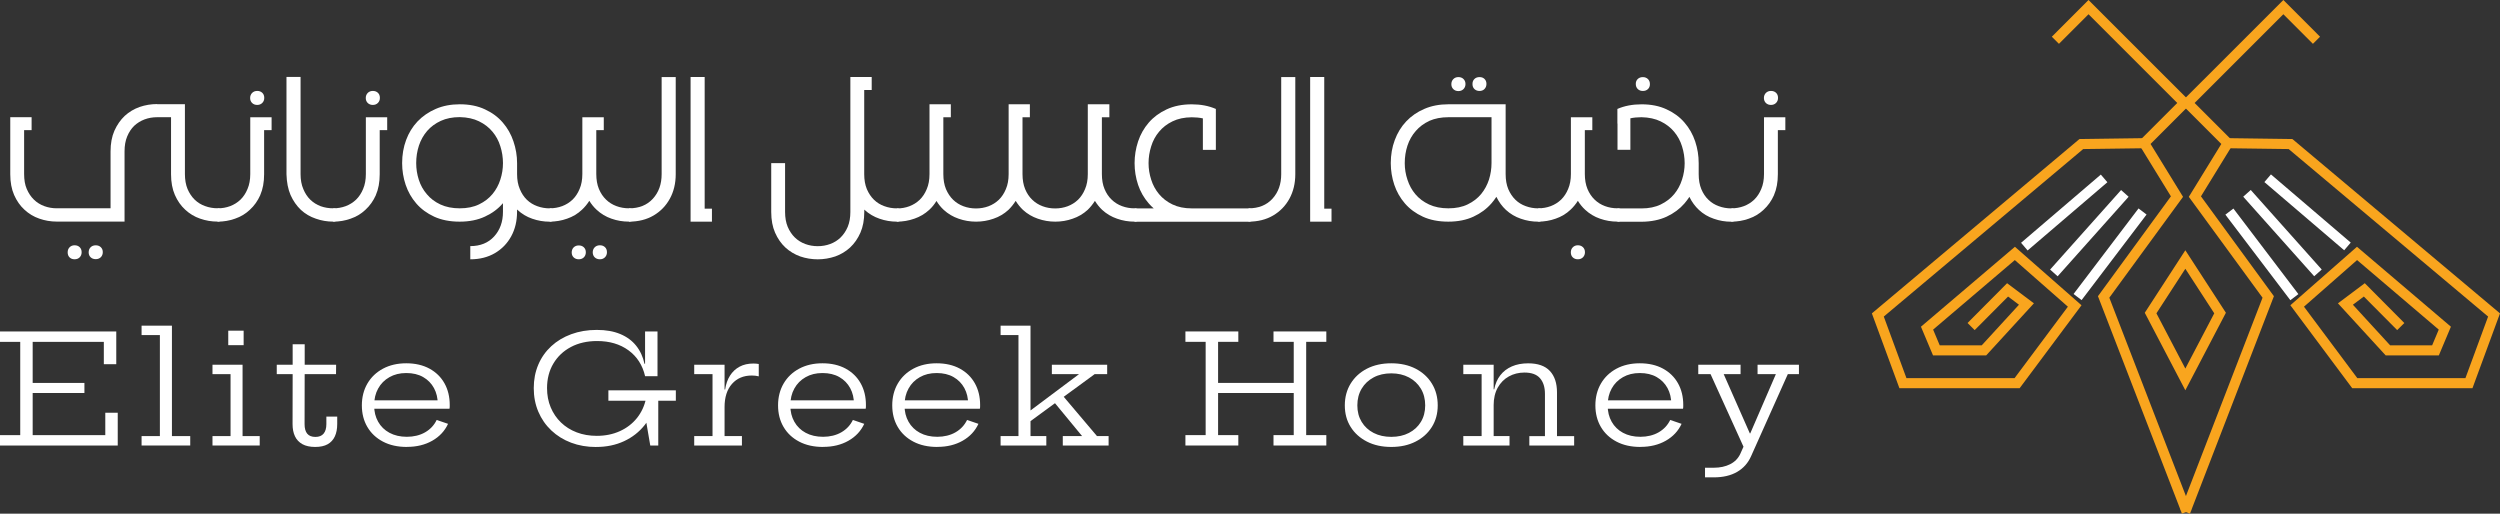 <svg xmlns="http://www.w3.org/2000/svg" id="Layer_1" data-name="Layer 1" viewBox="0 0 817.94 168.06"><rect x="0" y="0" width="817.94" height="168.06" fill="#333333" stroke="none"/><defs><style>      .cls-1 {        fill: #fff;      }      .cls-2 {        fill: #f9a51e;      }    </style></defs><g><polygon class="cls-2" points="716.5 168.06 713.42 166.87 740.25 97.4 716.13 64.4 726.76 47.1 713.36 33.69 747.06 0 759.06 12.01 756.73 14.34 747.06 4.66 718.03 33.69 730.94 46.6 720.1 64.24 743.97 96.91 716.5 168.06"></polygon><polygon class="cls-2" points="808.93 127.01 769.59 127.01 749.35 99.87 771.14 80.74 801.88 106.89 797.93 116.28 780.54 116.28 764.92 99.24 773.7 92.66 786.64 105.68 784.3 108 773.39 97.02 769.81 99.7 781.99 112.98 795.74 112.98 797.9 107.84 771.18 85.09 753.81 100.34 771.25 123.71 806.63 123.71 814.05 103.57 748.8 48.77 728.83 48.5 728.87 45.2 750.02 45.49 817.94 102.53 808.93 127.01"></polygon><rect class="cls-1" x="753.37" y="52.34" width="3.3" height="34.34" transform="translate(211.59 598.26) rotate(-49.48)"></rect><rect class="cls-1" x="745.13" y="58.84" width="3.3" height="34.88" transform="translate(138.76 516.52) rotate(-41.74)"></rect><rect class="cls-1" x="738.36" y="65.62" width="3.3" height="35.15" transform="translate(100.36 464.48) rotate(-37.21)"></rect><polygon class="cls-2" points="713.88 168.05 686.4 96.91 710.27 64.24 699.43 46.6 712.35 33.69 683.31 4.66 673.64 14.34 671.31 12.01 683.31 0 717.01 33.69 703.61 47.1 714.24 64.4 690.12 97.4 716.95 166.87 713.88 168.05"></polygon><polygon class="cls-2" points="660.78 127.01 621.44 127.01 612.43 102.53 680.35 45.49 701.5 45.2 701.54 48.5 681.57 48.77 616.33 103.57 623.74 123.71 659.12 123.71 676.56 100.34 659.2 85.09 632.47 107.84 634.63 112.98 648.38 112.98 660.56 99.7 656.99 97.02 646.07 108 643.73 105.68 656.67 92.66 665.45 99.24 649.83 116.28 632.44 116.28 628.49 106.89 659.23 80.74 681.02 99.87 660.78 127.01"></polygon><rect class="cls-1" x="658.18" y="67.86" width="34.34" height="3.3" transform="translate(116.95 455.67) rotate(-40.54)"></rect><rect class="cls-1" x="666.15" y="74.63" width="34.88" height="3.3" transform="translate(171.49 535.49) rotate(-48.25)"></rect><rect class="cls-1" x="672.79" y="81.55" width="35.15" height="3.3" transform="translate(206.61 582.7) rotate(-52.79)"></rect><path class="cls-2" d="M714.99,127.69l-13.27-25.36,13.27-20.45,13.27,20.45-13.27,25.36ZM705.53,102.51l9.46,18.07,9.46-18.07-9.46-14.58-9.46,14.58Z"></path></g><g><g><path class="cls-1" d="M10.34,38.36v4.21h-2.45v14.36c0,1.94.29,3.58.86,4.89.6,1.39,1.38,2.56,2.34,3.49.96.94,2.09,1.64,3.38,2.12,1.29.48,2.66.72,4.1.72h17.6v-18.61c0-2.59.42-4.85,1.26-6.77.86-1.92,1.99-3.54,3.38-4.86,1.42-1.3,3.05-2.27,4.89-2.92,1.82-.62,3.72-.94,5.69-.94v.04h9.11v22.86c0,1.87.29,3.5.86,4.89.6,1.39,1.38,2.56,2.34,3.49s2.09,1.63,3.38,2.09c1.3.48,2.66.72,4.1.72.6,0,1.11.22,1.53.65.42.43.63.95.63,1.55s-.21,1.08-.63,1.51c-.42.43-.93.65-1.53.65-1.97,0-3.87-.32-5.72-.97-1.82-.62-3.44-1.6-4.86-2.92-1.42-1.3-2.54-2.9-3.38-4.82-.84-1.92-1.26-4.19-1.26-6.8v-18.64h-4.57c-1.44,0-2.81.24-4.1.72-1.27.48-2.4,1.18-3.38,2.09-.96.94-1.73,2.1-2.3,3.49-.58,1.39-.86,3.02-.86,4.89v22.96h-22.17c-1.97,0-3.88-.32-5.72-.97-1.82-.62-3.44-1.6-4.86-2.92-1.42-1.3-2.54-2.9-3.38-4.82-.84-1.92-1.26-4.19-1.26-6.8v-18.64h6.98ZM26.08,84.18c-.42.43-.98.65-1.67.65s-1.22-.2-1.64-.61c-.42-.41-.63-.96-.63-1.66s.21-1.22.63-1.66c.42-.43.96-.65,1.64-.65s1.25.21,1.67.63c.42.42.63.96.63,1.64s-.21,1.22-.63,1.66ZM32.98,84.16c-.43.42-.98.63-1.66.63s-1.22-.2-1.66-.61c-.43-.41-.65-.95-.65-1.62s.22-1.25.65-1.67c.43-.42.98-.63,1.66-.63s1.23.2,1.66.61c.43.41.65.95.65,1.62s-.22,1.25-.65,1.67Z"></path><path class="cls-1" d="M85.17,63.81c-.86,1.92-2,3.53-3.42,4.82-1.39,1.32-3.01,2.29-4.86,2.92-1.82.65-3.72.97-5.69.97v-4.36c1.44,0,2.81-.24,4.1-.72,1.27-.48,2.4-1.19,3.38-2.12.96-.94,1.73-2.1,2.3-3.49.6-1.39.9-3.02.9-4.89v-18.57h6.98v4.21h-2.45v14.43c0,2.62-.42,4.88-1.26,6.8ZM85.81,33.68c-.43.43-.98.65-1.66.65s-1.22-.21-1.66-.63c-.43-.42-.65-.97-.65-1.64s.22-1.22.65-1.66c.43-.43.98-.65,1.66-.65s1.22.2,1.66.61c.43.41.65.96.65,1.66s-.22,1.22-.65,1.66Z"></path><path class="cls-1" d="M98.34,25.19v31.78c0,1.87.3,3.5.9,4.89.57,1.39,1.34,2.56,2.3,3.49.98.94,2.11,1.64,3.38,2.12,1.3.46,2.66.68,4.1.68.6,0,1.12.22,1.55.65.43.43.65.95.65,1.55s-.22,1.08-.65,1.51c-.43.43-.95.65-1.55.65-1.97,0-3.86-.32-5.69-.97-1.85-.62-3.48-1.58-4.89-2.88-1.39-1.32-2.52-2.94-3.38-4.86-.82-1.92-1.26-4.19-1.33-6.8v-31.82h4.61Z"></path><path class="cls-1" d="M122.99,63.81c-.86,1.92-2,3.53-3.42,4.82-1.39,1.32-3.01,2.29-4.86,2.92-1.82.65-3.72.97-5.69.97v-4.36c1.44,0,2.81-.24,4.1-.72,1.27-.48,2.4-1.19,3.38-2.12.96-.94,1.73-2.1,2.3-3.49.6-1.39.9-3.02.9-4.89v-18.57h6.98v4.21h-2.45v14.43c0,2.62-.42,4.88-1.26,6.8ZM123.64,33.68c-.43.43-.98.65-1.66.65s-1.22-.21-1.66-.63c-.43-.42-.65-.97-.65-1.64s.22-1.22.65-1.66c.43-.43.98-.65,1.66-.65s1.22.2,1.66.61c.43.41.65.96.65,1.66s-.22,1.22-.65,1.66Z"></path><path class="cls-1" d="M164.57,66.47l-.07.07c-1.54,1.8-3.48,3.24-5.83,4.32-2.35,1.1-5.11,1.66-8.28,1.66s-5.94-.54-8.31-1.62c-2.35-1.08-4.31-2.52-5.87-4.32-1.56-1.8-2.72-3.84-3.49-6.12-.77-2.3-1.15-4.67-1.15-7.09,0-2.69.43-5.21,1.3-7.56.86-2.33,2.11-4.35,3.74-6.08,1.66-1.73,3.65-3.1,5.97-4.1,2.33-1.01,4.94-1.51,7.85-1.51,3.14,0,5.89.55,8.24,1.66,2.35,1.08,4.29,2.52,5.83,4.32,1.56,1.8,2.72,3.85,3.49,6.15.79,2.33,1.19,4.69,1.19,7.09v3.64c0,1.87.3,3.5.9,4.89.57,1.39,1.34,2.56,2.3,3.49.98.94,2.11,1.63,3.38,2.09,1.3.48,2.66.72,4.1.72.6,0,1.11.22,1.53.65.42.43.63.95.63,1.55s-.21,1.08-.63,1.51c-.42.43-.93.65-1.53.65-1.97,0-3.87-.32-5.72-.97-1.82-.62-3.44-1.6-4.86-2.92-.05-.02-.08-.06-.11-.11v.79c0,3-.64,5.66-1.91,7.99-1.27,2.33-3.05,4.16-5.34,5.51-2.29,1.34-4.97,2.02-8.05,2.02v-4.32c3.29,0,5.89-1.06,7.81-3.17,1.92-2.11,2.88-4.79,2.88-8.03v-2.84ZM163.7,47.86c-.55-1.8-1.41-3.4-2.59-4.79-1.15-1.39-2.62-2.52-4.39-3.38-1.75-.86-3.85-1.32-6.3-1.37-2.35,0-4.42.41-6.19,1.22-1.78.82-3.26,1.91-4.46,3.28-1.2,1.39-2.1,2.99-2.7,4.79-.6,1.82-.9,3.74-.9,5.76,0,1.87.29,3.7.86,5.47.58,1.78,1.45,3.35,2.63,4.71,1.15,1.39,2.63,2.51,4.43,3.35s3.91,1.26,6.33,1.26,4.56-.43,6.33-1.3c1.78-.86,3.24-1.99,4.39-3.38s2-2.96,2.56-4.72c.58-1.78.86-3.57.86-5.4s-.29-3.71-.86-5.51Z"></path><path class="cls-1" d="M197.54,38.36v4.21h-2.45v14.36c0,1.87.29,3.5.86,4.89.58,1.39,1.36,2.56,2.34,3.49.96.94,2.09,1.64,3.38,2.12s2.66.72,4.1.72c.6,0,1.11.22,1.53.65.42.43.63.95.63,1.55s-.21,1.08-.63,1.51c-.42.43-.93.65-1.53.65-1.99,0-3.9-.32-5.72-.97-1.82-.62-3.44-1.6-4.86-2.92-.91-.84-1.7-1.81-2.38-2.92-.7,1.1-1.5,2.08-2.41,2.92-1.39,1.32-3.01,2.29-4.86,2.92-1.82.65-3.72.97-5.69.97v-4.36c1.44,0,2.81-.24,4.1-.72,1.27-.48,2.4-1.19,3.38-2.12.96-.94,1.73-2.1,2.3-3.49.6-1.39.9-3.02.9-4.89v-18.57h6.98ZM191.02,84.2c-.43.42-.98.63-1.66.63s-1.22-.2-1.66-.61-.65-.95-.65-1.62.22-1.25.65-1.67.98-.63,1.66-.63,1.22.2,1.66.61c.43.41.65.95.65,1.62s-.22,1.25-.65,1.67ZM197.93,84.18c-.43.43-.98.65-1.66.65s-1.26-.21-1.69-.63c-.43-.42-.65-.97-.65-1.64s.22-1.22.65-1.66c.43-.43,1-.65,1.69-.65s1.22.2,1.66.61.65.96.65,1.66-.22,1.22-.65,1.66Z"></path><path class="cls-1" d="M216.47,25.22h4.61v31.78c0,3-.64,5.66-1.91,7.99-1.27,2.33-3.05,4.16-5.33,5.51-2.28,1.34-4.97,2.02-8.06,2.02v-4.36c3.31,0,5.92-1.05,7.83-3.15s2.86-4.77,2.86-8.01v-31.78Z"></path><path class="cls-1" d="M225.94,72.52V25.19h4.61v43.08h2.38v4.25h-6.98Z"></path><path class="cls-1" d="M294.99,68.81c.42.43.63.94.63,1.51s-.21,1.12-.63,1.55c-.42.43-.93.65-1.53.65-1.97,0-3.87-.32-5.72-.97-1.82-.62-3.44-1.58-4.86-2.88-.05-.02-.08-.06-.11-.11v.79c0,2.59-.42,4.85-1.26,6.77-.84,1.92-1.97,3.54-3.38,4.86-1.42,1.3-3.03,2.27-4.86,2.92-1.85.62-3.76.94-5.72.94s-3.88-.31-5.72-.94c-1.82-.65-3.44-1.62-4.86-2.92-1.42-1.32-2.54-2.94-3.38-4.86-.84-1.92-1.26-4.18-1.26-6.77v-15.98h4.53v15.98c0,1.85.29,3.47.86,4.86.6,1.39,1.38,2.56,2.34,3.49s2.09,1.64,3.38,2.12c1.29.48,2.66.72,4.1.72s2.81-.24,4.1-.72c1.3-.48,2.42-1.19,3.38-2.12.96-.94,1.74-2.1,2.34-3.49.57-1.39.86-3.01.86-4.86V25.19h6.98v4.25h-2.45v27.54c0,1.87.29,3.5.86,4.89.6,1.39,1.38,2.56,2.34,3.49s2.09,1.63,3.38,2.09c1.3.48,2.66.72,4.1.72.6,0,1.11.22,1.53.65Z"></path><path class="cls-1" d="M362.96,34.12v4.25h-2.45v18.57c0,1.9.29,3.53.86,4.89.57,1.39,1.35,2.56,2.34,3.49.96.94,2.09,1.64,3.38,2.12,1.3.48,2.66.72,4.1.72.6,0,1.11.22,1.53.65.42.43.63.95.63,1.55s-.21,1.11-.63,1.53c-.42.42-.93.63-1.53.63-1.99,0-3.9-.32-5.72-.97-1.82-.62-3.44-1.58-4.86-2.88-.91-.86-1.7-1.85-2.38-2.95-.7,1.1-1.49,2.09-2.38,2.95-1.42,1.3-3.05,2.26-4.89,2.88-1.82.65-3.72.97-5.69.97s-3.87-.32-5.72-.97c-1.82-.62-3.44-1.58-4.86-2.88-.91-.86-1.7-1.85-2.38-2.95-.7,1.1-1.49,2.09-2.38,2.95-1.41,1.3-3.03,2.26-4.86,2.88-1.85.65-3.75.97-5.72.97s-3.88-.32-5.72-.97c-1.82-.62-3.44-1.58-4.86-2.88-.91-.84-1.7-1.81-2.38-2.92-.67,1.1-1.46,2.08-2.38,2.92-1.42,1.3-3.04,2.26-4.86,2.88-1.85.65-3.76.97-5.72.97v-4.32c1.44,0,2.81-.24,4.1-.72,1.27-.48,2.4-1.19,3.38-2.12.96-.94,1.73-2.1,2.3-3.49.6-1.39.9-3.02.9-4.89v-22.86h6.98v4.25h-2.45v18.61c0,1.87.29,3.5.86,4.89.6,1.39,1.38,2.56,2.34,3.49s2.09,1.64,3.38,2.12c1.3.48,2.66.72,4.1.72s2.81-.24,4.1-.72c1.27-.48,2.4-1.19,3.38-2.12.96-.94,1.73-2.1,2.3-3.49.6-1.39.9-3.02.9-4.89v-22.86h6.95v4.25h-2.41v18.61c0,1.87.29,3.5.86,4.89.57,1.39,1.35,2.56,2.34,3.49.96.94,2.09,1.64,3.38,2.12,1.29.48,2.66.72,4.1.72s2.81-.24,4.1-.72c1.27-.48,2.4-1.19,3.38-2.12.96-.94,1.73-2.1,2.3-3.49.6-1.39.9-3.02.9-4.89v-22.86h6.98Z"></path><path class="cls-1" d="M393.55,49.02v-10.29c-1.13-.24-2.34-.36-3.63-.36-2.45.02-4.55.47-6.3,1.33-1.78.86-3.24,1.99-4.39,3.38-1.18,1.39-2.04,2.99-2.59,4.79-.57,1.8-.86,3.63-.86,5.51s.29,3.62.86,5.4c.55,1.75,1.4,3.32,2.56,4.72s2.62,2.52,4.39,3.38c1.78.86,3.89,1.3,6.34,1.3h18.57c.57,0,1.08.22,1.51.65.43.43.65.95.65,1.55s-.22,1.08-.65,1.51-.94.65-1.51.65h-37.29v-4.36h6.26c-.58-.5-1.12-1.04-1.62-1.62-1.56-1.78-2.72-3.8-3.49-6.08-.77-2.3-1.15-4.67-1.15-7.09s.38-4.8,1.15-7.13c.77-2.3,1.93-4.35,3.49-6.15,1.56-1.8,3.5-3.24,5.83-4.32,2.35-1.1,5.1-1.66,8.24-1.66,2.93,0,5.55.5,7.88,1.51v13.39h-4.25Z"></path><path class="cls-1" d="M419.18,25.22h4.61v31.78c0,3-.64,5.66-1.91,7.99-1.27,2.33-3.05,4.16-5.33,5.51-2.28,1.34-4.97,2.02-8.06,2.02v-4.36c3.31,0,5.92-1.05,7.83-3.15s2.86-4.77,2.86-8.01v-31.78Z"></path><path class="cls-1" d="M428.65,72.52V25.19h4.61v43.08h2.38v4.25h-6.98Z"></path><path class="cls-1" d="M487.96,66.54c-1.56,1.8-3.5,3.24-5.83,4.32-2.35,1.1-5.11,1.66-8.28,1.66s-5.96-.54-8.31-1.62c-2.35-1.08-4.31-2.52-5.87-4.32-1.56-1.8-2.72-3.84-3.49-6.12-.77-2.3-1.15-4.67-1.15-7.09,0-2.69.43-5.2,1.3-7.52.86-2.35,2.11-4.39,3.74-6.12,1.63-1.73,3.61-3.1,5.94-4.1,2.33-1.01,4.96-1.51,7.88-1.51h18.72v22.86c0,1.87.29,3.5.86,4.89.6,1.39,1.38,2.56,2.34,3.49.96.94,2.09,1.63,3.38,2.09,1.3.48,2.66.72,4.1.72.6,0,1.11.22,1.53.65.42.43.63.94.63,1.51s-.21,1.12-.63,1.55c-.42.43-.93.65-1.53.65-1.97,0-3.88-.32-5.72-.97-1.82-.62-3.44-1.58-4.86-2.88-1.27-1.18-2.31-2.6-3.13-4.28-.48.74-1.02,1.46-1.62,2.16ZM467.66,39.55c-1.78.82-3.26,1.92-4.46,3.31-1.2,1.37-2.1,2.95-2.7,4.75-.6,1.82-.9,3.74-.9,5.76,0,1.87.3,3.7.9,5.47.58,1.78,1.44,3.35,2.59,4.71,1.17,1.39,2.66,2.51,4.46,3.35s3.91,1.26,6.33,1.26,4.56-.43,6.33-1.3c1.78-.86,3.24-1.99,4.39-3.38,1.13-1.39,1.98-2.96,2.56-4.72.55-1.78.83-3.57.83-5.4v-15.01h-14.11c-2.35,0-4.43.4-6.23,1.19ZM478.82,29.15c-.43.43-.98.65-1.66.65s-1.22-.21-1.66-.63-.65-.97-.65-1.64.22-1.22.65-1.66c.43-.43.98-.65,1.66-.65s1.23.21,1.66.63c.43.42.65.97.65,1.64s-.22,1.22-.65,1.66ZM485.71,29.11c-.42.43-.97.65-1.64.65s-1.22-.2-1.66-.61-.65-.96-.65-1.66.21-1.22.63-1.64c.42-.42.98-.63,1.67-.63s1.22.2,1.64.61c.42.41.63.95.63,1.62s-.21,1.22-.63,1.66Z"></path><path class="cls-1" d="M520.97,38.36v4.21h-2.45v14.36c0,1.87.29,3.5.86,4.89.58,1.39,1.36,2.56,2.34,3.49.96.94,2.09,1.64,3.38,2.12s2.66.72,4.1.72c.6,0,1.11.22,1.53.65.42.43.63.95.63,1.55s-.21,1.08-.63,1.51c-.42.43-.93.65-1.53.65-1.99,0-3.9-.32-5.72-.97-1.82-.62-3.44-1.6-4.86-2.92-.91-.84-1.7-1.81-2.38-2.92-.7,1.1-1.5,2.08-2.41,2.92-1.39,1.32-3.01,2.29-4.86,2.92-1.82.65-3.72.97-5.69.97v-4.36c1.44,0,2.81-.24,4.1-.72,1.27-.48,2.4-1.19,3.38-2.12.96-.94,1.73-2.1,2.3-3.49.6-1.39.9-3.02.9-4.89v-18.57h6.98ZM517.91,84.18c-.43.43-.98.65-1.66.65s-1.22-.2-1.66-.61-.65-.96-.65-1.66.22-1.22.65-1.66.98-.65,1.66-.65,1.22.21,1.66.63c.43.42.65.96.65,1.64s-.22,1.22-.65,1.66Z"></path><path class="cls-1" d="M533.42,38.69v10.33h-4.21v-8.6l-.04.04v-4.82c2.33-1.01,4.97-1.51,7.92-1.51,3.12,0,5.86.55,8.21,1.66,2.35,1.08,4.3,2.52,5.83,4.32,1.56,1.8,2.72,3.85,3.49,6.15.77,2.3,1.15,4.68,1.15,7.13v3.6c0,1.87.29,3.5.86,4.89.58,1.39,1.35,2.56,2.34,3.49.96.94,2.09,1.63,3.38,2.09,1.29.48,2.66.72,4.1.72.58,0,1.08.22,1.51.65.43.43.65.94.65,1.51,0,.62-.22,1.15-.65,1.57s-.95.63-1.55.63c-1.97,0-3.86-.32-5.69-.97-1.85-.62-3.47-1.58-4.86-2.88-1.27-1.18-2.32-2.6-3.13-4.28-.48.74-1.02,1.46-1.62,2.16-1.54,1.78-3.48,3.22-5.83,4.32-2.33,1.08-5.05,1.63-8.17,1.66h-7.92v-4.36h7.88c2.42,0,4.52-.43,6.3-1.3,1.78-.86,3.24-1.99,4.39-3.38s2-2.98,2.56-4.75c.57-1.75.86-3.54.86-5.36s-.29-3.71-.86-5.51c-.55-1.8-1.42-3.4-2.59-4.79-1.15-1.39-2.62-2.52-4.39-3.38-1.75-.86-3.85-1.32-6.3-1.37-1.3,0-2.51.12-3.64.36ZM535.84,25.84c.43-.41.98-.61,1.66-.61s1.22.21,1.66.63.65.98.65,1.67-.22,1.21-.65,1.62-.98.61-1.66.61-1.23-.21-1.66-.63c-.43-.42-.65-.98-.65-1.67s.22-1.21.65-1.62Z"></path><path class="cls-1" d="M580.43,63.81c-.86,1.92-2,3.53-3.42,4.82-1.39,1.32-3.01,2.29-4.86,2.92-1.82.65-3.72.97-5.69.97v-4.36c1.44,0,2.81-.24,4.1-.72,1.27-.48,2.4-1.19,3.38-2.12.96-.94,1.73-2.1,2.3-3.49.6-1.39.9-3.02.9-4.89v-18.57h6.98v4.21h-2.45v14.43c0,2.62-.42,4.88-1.26,6.8ZM581.08,33.68c-.43.43-.98.65-1.66.65s-1.22-.21-1.66-.63c-.43-.42-.65-.97-.65-1.64s.22-1.22.65-1.66c.43-.43.98-.65,1.66-.65s1.22.2,1.66.61c.43.41.65.96.65,1.66s-.22,1.22-.65,1.66Z"></path></g><g><path class="cls-1" d="M34.45,135.04h4.07v10.72H0v-3.4h6.62v-30.52H0v-3.4h38.04v10.72h-4.07v-7.32H10.69v30.52h23.76v-7.32ZM27.62,125.28v3.3H8.91v-3.3h18.7Z"></path><path class="cls-1" d="M56.25,142.68h5.99v3.08h-15.92v-3.08h5.99v-33.05h-5.99v-3.08h9.93v36.13Z"></path><path class="cls-1" d="M79.36,142.68h5.61v3.08h-15.45v-3.08h5.91v-20.27h-5.91v-3.08h9.84v23.35ZM74.68,108.19h5.03v4.74h-5.03v-4.74Z"></path><path class="cls-1" d="M99.65,138.76c0,1.39.29,2.44.87,3.14.58.7,1.48,1.05,2.68,1.05s2.08-.36,2.68-1.08.9-1.76.9-3.11v-2.46h3.55v2.43c0,1.59-.26,2.94-.78,4.06-.52,1.12-1.31,1.97-2.36,2.56s-2.42.88-4.07.88-3.09-.3-4.18-.91-1.91-1.46-2.43-2.57c-.53-1.11-.79-2.44-.79-3.99l.03-16.35h-5.2v-3.08h5.2v-6.7h3.94v6.7h10.28l-.03,3.08h-10.26l-.03,16.35Z"></path><path class="cls-1" d="M133.12,146.23c-3.01,0-5.62-.58-7.82-1.74-2.21-1.16-3.91-2.76-5.11-4.8s-1.8-4.4-1.8-7.06.61-5.08,1.82-7.15c1.21-2.07,2.91-3.69,5.09-4.86,2.18-1.17,4.72-1.76,7.62-1.76s5.44.58,7.58,1.74c2.13,1.16,3.77,2.76,4.92,4.81,1.15,2.05,1.72,4.42,1.72,7.1,0,.31,0,.56-.01.74,0,.18-.03.34-.07.47h-3.88c.02-.2.03-.42.04-.66,0-.24.01-.52.01-.83,0-1.97-.41-3.72-1.24-5.25-.83-1.53-2.01-2.73-3.54-3.61-1.53-.88-3.37-1.32-5.52-1.32s-3.94.45-5.52,1.35c-1.59.9-2.82,2.14-3.69,3.72-.88,1.58-1.31,3.41-1.31,5.5s.43,3.8,1.3,5.35c.87,1.55,2.1,2.76,3.71,3.63s3.51,1.31,5.71,1.31,4.29-.49,5.98-1.48c1.69-.98,2.94-2.33,3.76-4.03l3.72,1.27c-1.08,2.33-2.79,4.17-5.15,5.52-2.36,1.35-5.12,2.02-8.27,2.02ZM120.87,133.72v-2.75h24.99l1.15,2.75h-26.14Z"></path><path class="cls-1" d="M195.05,146.25c-2.97,0-5.7-.47-8.19-1.41-2.49-.94-4.65-2.28-6.48-4.01-1.83-1.73-3.25-3.77-4.25-6.12-1-2.35-1.5-4.92-1.5-7.72s.5-5.36,1.49-7.69,2.41-4.34,4.24-6.03,4.01-3,6.54-3.93c2.52-.93,5.31-1.4,8.35-1.4s5.51.45,7.66,1.34,3.89,2.17,5.22,3.83c1.33,1.66,2.24,3.63,2.73,5.92h1.29l-1.09,4.04c-.84-3.61-2.65-6.42-5.43-8.45-2.78-2.03-6.2-3.04-10.27-3.04-3.26,0-6.12.65-8.57,1.95-2.45,1.3-4.37,3.11-5.74,5.42-1.38,2.32-2.07,5-2.07,8.04,0,2.3.4,4.4,1.2,6.3.8,1.9,1.92,3.55,3.36,4.94,1.44,1.39,3.15,2.47,5.14,3.23,1.99.76,4.17,1.14,6.56,1.14,2.79,0,5.3-.51,7.55-1.53s4.11-2.44,5.59-4.28c1.48-1.84,2.48-3.99,2.99-6.45l3.12.79c-.58,3.03-1.77,5.67-3.57,7.94-1.8,2.27-4.05,4.03-6.75,5.28-2.71,1.26-5.75,1.89-9.12,1.89ZM199.05,131.12v-3.42h22.07v3.42h-22.07ZM211.05,123.08v-14.64h4.07v14.64h-4.07ZM212.75,145.76l-1.48-8.66v-9.26h4.1v17.92h-2.63Z"></path><path class="cls-1" d="M237.05,142.68h5.69v3.08h-15.61v-3.08h5.99v-20.27h-5.99v-3.08h9.93v23.35ZM248.24,123.13c-.33-.08-.68-.15-1.05-.2-.37-.05-.78-.07-1.22-.07-2.7,0-4.86.91-6.48,2.74-1.62,1.83-2.43,4.36-2.43,7.61l-.93-5.78h1.12c.26-1.75.78-3.26,1.59-4.53s1.85-2.24,3.13-2.93,2.79-1.03,4.53-1.03c.33,0,.62.01.89.04s.55.06.86.11v4.04Z"></path><path class="cls-1" d="M269.29,146.23c-3.01,0-5.62-.58-7.82-1.74-2.21-1.16-3.91-2.76-5.11-4.8s-1.8-4.4-1.8-7.06.61-5.08,1.82-7.15c1.21-2.07,2.91-3.69,5.09-4.86,2.18-1.17,4.72-1.76,7.62-1.76s5.44.58,7.58,1.74c2.13,1.16,3.77,2.76,4.92,4.81,1.15,2.05,1.72,4.42,1.72,7.1,0,.31,0,.56-.01.74,0,.18-.03.34-.07.47h-3.88c.02-.2.03-.42.04-.66,0-.24.01-.52.01-.83,0-1.97-.41-3.72-1.24-5.25-.83-1.53-2.01-2.73-3.54-3.61-1.53-.88-3.37-1.32-5.52-1.32s-3.94.45-5.52,1.35c-1.59.9-2.82,2.14-3.69,3.72-.88,1.58-1.31,3.41-1.31,5.5s.43,3.8,1.3,5.35c.87,1.55,2.1,2.76,3.71,3.63s3.51,1.31,5.71,1.31,4.29-.49,5.98-1.48c1.69-.98,2.94-2.33,3.76-4.03l3.72,1.27c-1.08,2.33-2.79,4.17-5.15,5.52-2.36,1.35-5.12,2.02-8.27,2.02ZM257.04,133.72v-2.75h24.99l1.15,2.75h-26.14Z"></path><path class="cls-1" d="M306.65,146.23c-3.01,0-5.62-.58-7.82-1.74-2.21-1.16-3.91-2.76-5.11-4.8s-1.8-4.4-1.8-7.06.61-5.08,1.82-7.15c1.21-2.07,2.91-3.69,5.09-4.86,2.18-1.17,4.72-1.76,7.62-1.76s5.44.58,7.58,1.74c2.13,1.16,3.77,2.76,4.92,4.81,1.15,2.05,1.72,4.42,1.72,7.1,0,.31,0,.56-.01.74,0,.18-.03.34-.07.47h-3.88c.02-.2.03-.42.04-.66,0-.24.01-.52.01-.83,0-1.97-.41-3.72-1.24-5.25-.83-1.53-2.01-2.73-3.54-3.61-1.53-.88-3.37-1.32-5.52-1.32s-3.94.45-5.52,1.35c-1.59.9-2.82,2.14-3.69,3.72-.88,1.58-1.31,3.41-1.31,5.5s.43,3.8,1.3,5.35c.87,1.55,2.1,2.76,3.71,3.63s3.51,1.31,5.71,1.31,4.29-.49,5.98-1.48c1.69-.98,2.94-2.33,3.76-4.03l3.72,1.27c-1.08,2.33-2.79,4.17-5.15,5.52-2.36,1.35-5.12,2.02-8.27,2.02ZM294.4,133.72v-2.75h24.99l1.15,2.75h-26.14Z"></path><path class="cls-1" d="M337.16,142.68h5.17v3.08h-14.96v-3.08h5.85v-33.05h-5.85v-3.08h9.79v36.13ZM335.99,138.63l-.82-2.85,17.86-13.37h-8.89v-3.08h18.1v3.08h-4.1l-22.15,16.23ZM347.34,129.01l11.57,13.67h3.8v3.08h-14.99v-3.08h6.32l-9.49-11.51,2.79-2.16Z"></path><path class="cls-1" d="M387.84,111.84v-3.4h17.31v3.4h-6.62v30.52h6.62v3.4h-17.31v-3.4h6.62v-30.52h-6.62ZM424.64,125.28v3.3h-27.89v-3.3h27.89ZM416.66,111.84v-3.4h17.28v3.4h-6.59v30.52h6.59v3.4h-17.28v-3.4h6.62v-30.52h-6.62Z"></path><path class="cls-1" d="M455.19,146.23c-3.03,0-5.68-.58-7.96-1.75-2.28-1.17-4.06-2.77-5.33-4.8-1.28-2.03-1.91-4.38-1.91-7.05s.64-5.06,1.91-7.13c1.28-2.08,3.05-3.7,5.33-4.88,2.28-1.17,4.93-1.76,7.96-1.76s5.68.59,7.96,1.76c2.28,1.18,4.06,2.8,5.33,4.88,1.28,2.08,1.91,4.45,1.91,7.13s-.64,5.01-1.91,7.05c-1.28,2.04-3.05,3.64-5.33,4.8-2.28,1.17-4.93,1.75-7.96,1.75ZM455.19,142.93c2.19,0,4.12-.43,5.78-1.29,1.67-.86,2.97-2.06,3.91-3.61.94-1.55,1.41-3.35,1.41-5.4s-.47-3.89-1.41-5.46c-.94-1.57-2.24-2.8-3.91-3.69-1.67-.88-3.6-1.33-5.78-1.33s-4.12.44-5.78,1.33c-1.67.89-2.97,2.11-3.91,3.69-.94,1.57-1.41,3.39-1.41,5.46s.47,3.85,1.41,5.4c.94,1.55,2.24,2.75,3.91,3.61s3.6,1.29,5.78,1.29Z"></path><path class="cls-1" d="M488.68,142.68h5.2v3.08h-15.12v-3.08h5.99v-20.27h-5.99v-3.08h9.93v23.35ZM505.47,142.68v-13.82c0-2.17-.54-3.87-1.61-5.11s-2.77-1.86-5.09-1.86c-1.88,0-3.58.42-5.11,1.27-1.53.84-2.74,2.07-3.64,3.67-.89,1.61-1.34,3.55-1.34,5.83l-.9-5.29h1.09c.35-1.8,1.01-3.34,2-4.6.98-1.27,2.25-2.23,3.79-2.9,1.54-.67,3.31-1,5.32-1,3.17,0,5.54.83,7.09,2.49,1.56,1.66,2.34,4.01,2.34,7.03v14.29h5.61v3.08h-14.66v-3.08h5.11Z"></path><path class="cls-1" d="M536.7,146.23c-3.01,0-5.62-.58-7.82-1.74-2.21-1.16-3.91-2.76-5.11-4.8s-1.8-4.4-1.8-7.06.61-5.08,1.82-7.15c1.21-2.07,2.91-3.69,5.09-4.86,2.18-1.17,4.72-1.76,7.62-1.76s5.44.58,7.58,1.74c2.13,1.16,3.77,2.76,4.92,4.81,1.15,2.05,1.72,4.42,1.72,7.1,0,.31,0,.56-.01.74,0,.18-.03.34-.07.47h-3.88c.02-.2.03-.42.04-.66,0-.24.01-.52.01-.83,0-1.97-.41-3.72-1.24-5.25-.83-1.53-2.01-2.73-3.54-3.61-1.53-.88-3.37-1.32-5.52-1.32s-3.94.45-5.52,1.35c-1.59.9-2.82,2.14-3.69,3.72-.88,1.58-1.31,3.41-1.31,5.5s.43,3.8,1.3,5.35c.87,1.55,2.1,2.76,3.71,3.63s3.51,1.31,5.71,1.31,4.29-.49,5.98-1.48c1.69-.98,2.94-2.33,3.76-4.03l3.72,1.27c-1.08,2.33-2.79,4.17-5.15,5.52-2.36,1.35-5.12,2.02-8.27,2.02ZM524.45,133.72v-2.75h24.99l1.15,2.75h-26.14Z"></path><path class="cls-1" d="M575.01,119.33h13.56v3.08h-3.64l-12.03,26.87c-.98,2.22-2.5,3.92-4.55,5.11-2.05,1.19-4.6,1.79-7.64,1.79h-2.87v-3.15h2.87c2.04,0,3.82-.38,5.35-1.15,1.52-.77,2.63-1.9,3.32-3.39l2.08-4.64-.68,3.08-11.13-24.52h-4.02v-3.08h13.84v3.08h-5.52l9.82,22.26-3.58-2.88h3.77l-2.05,1.69,9.11-21.07h-5.99v-3.08Z"></path></g></g></svg>